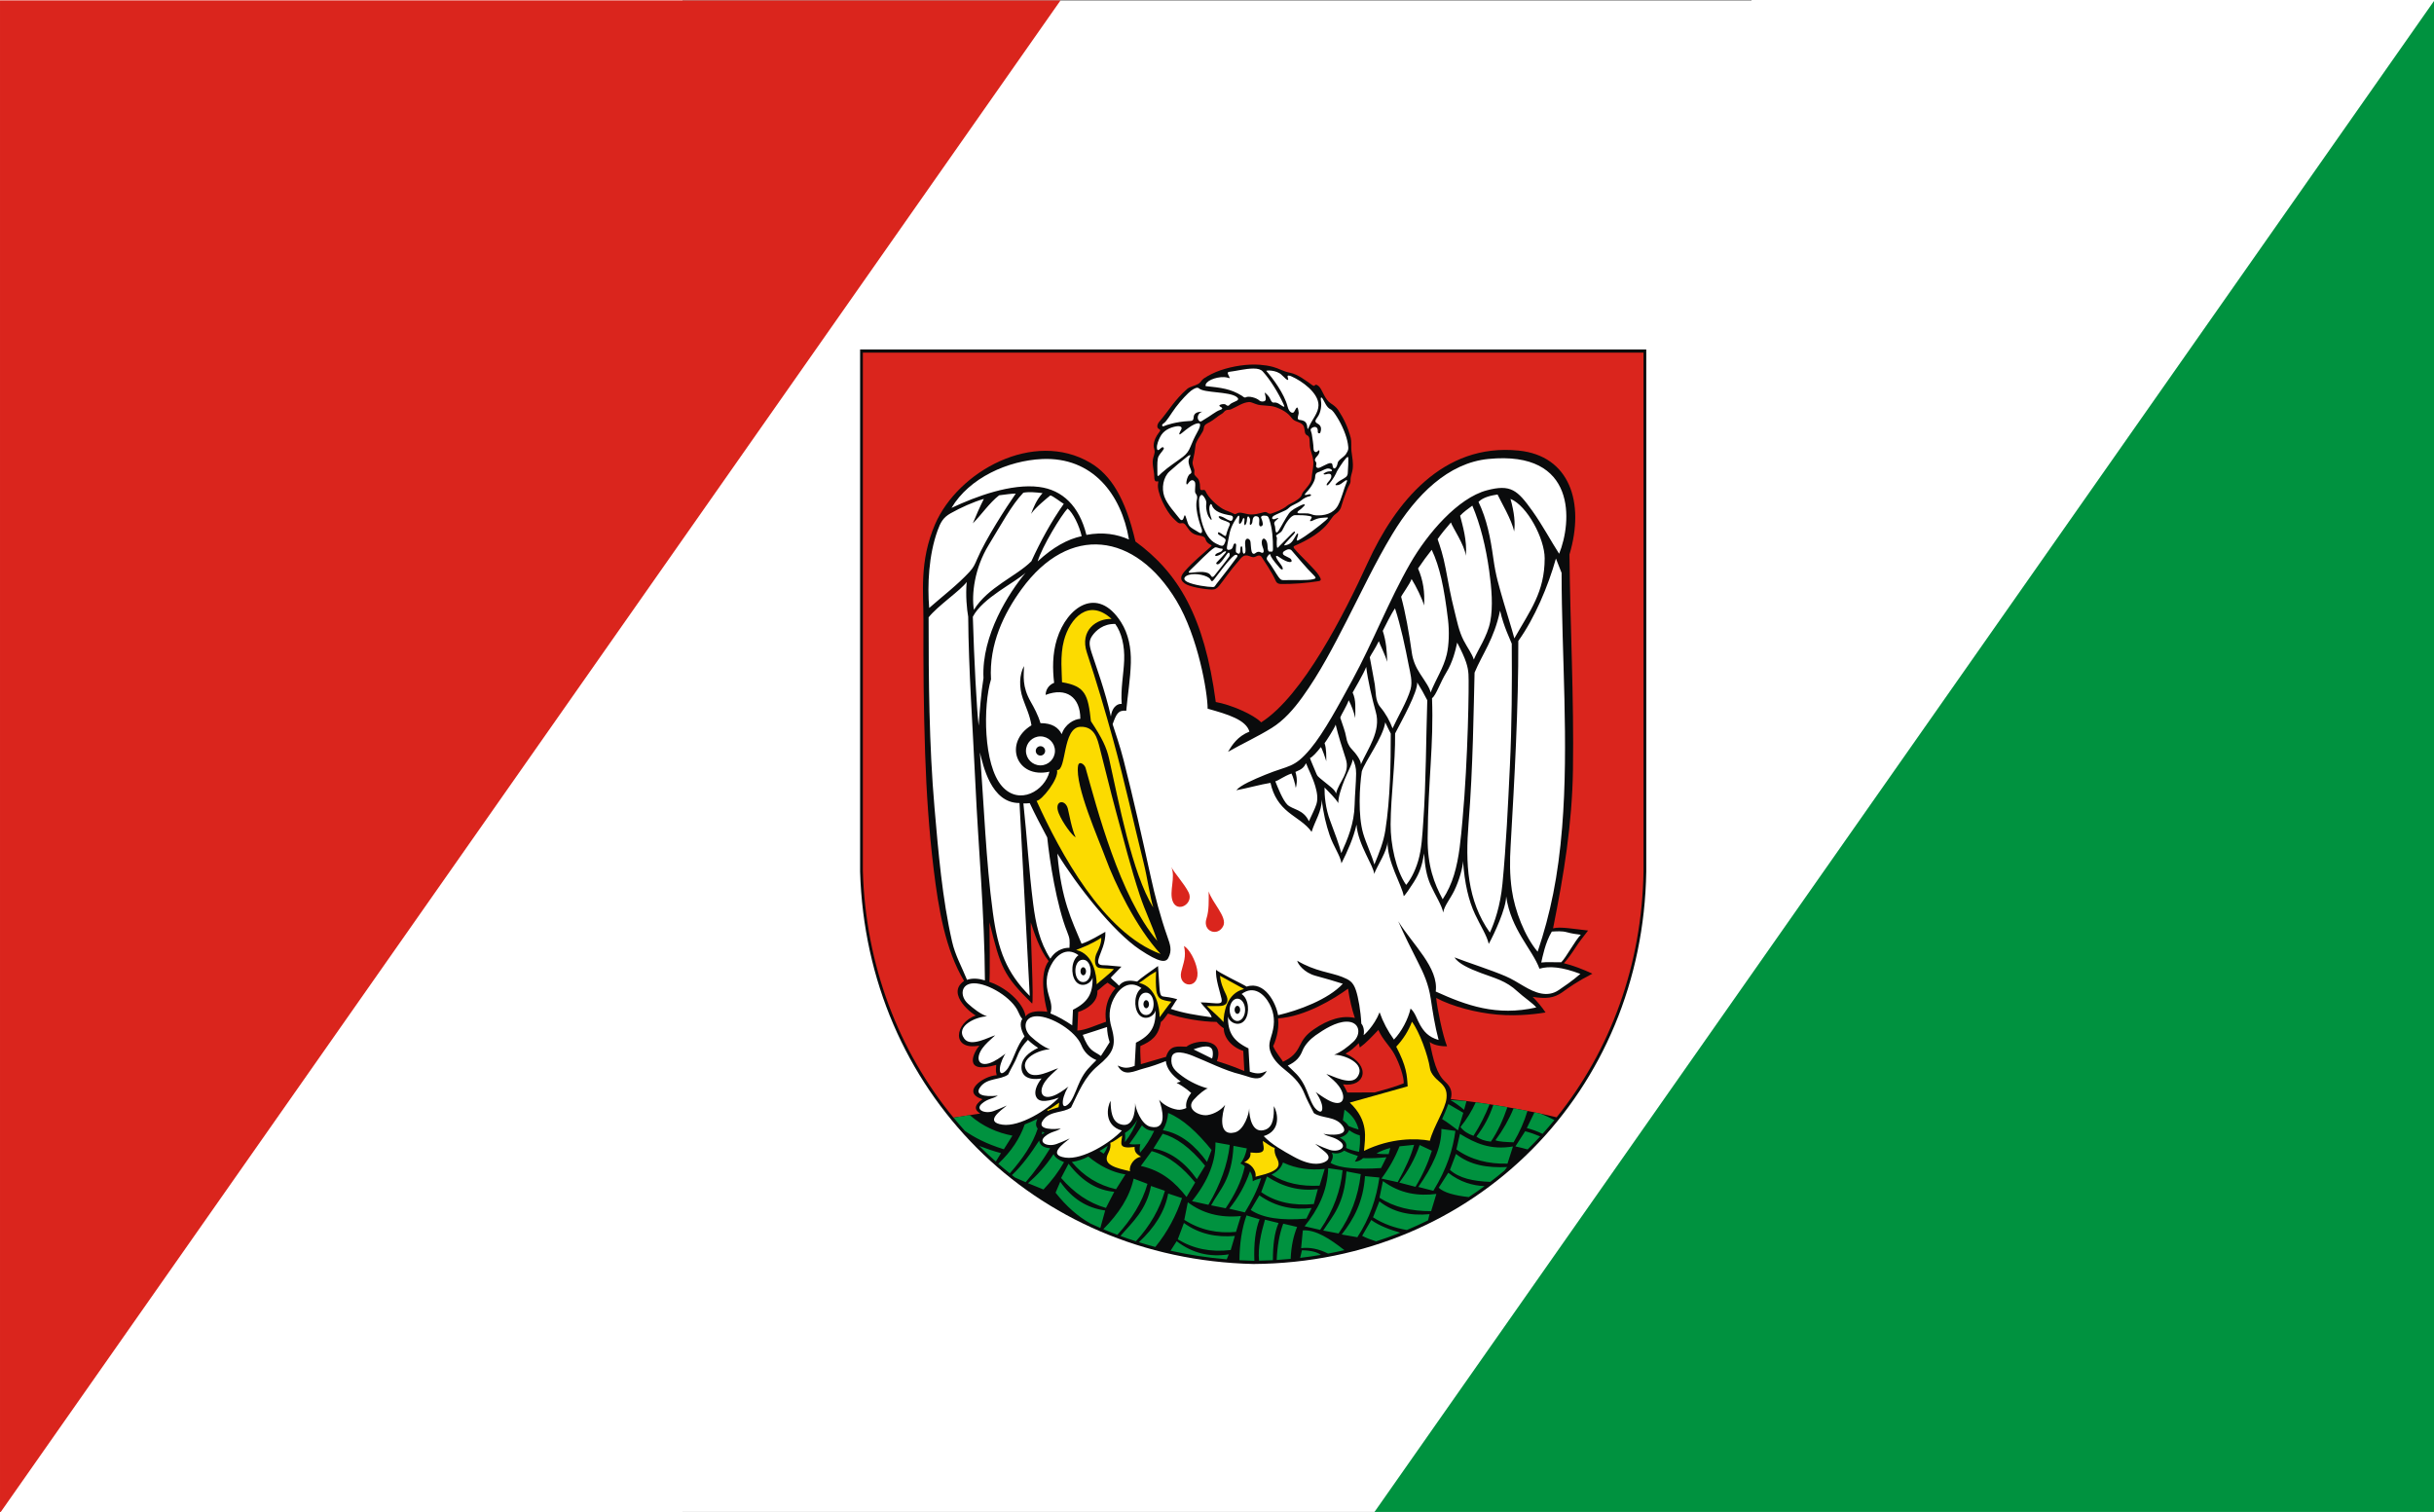 <?xml version="1.0" encoding="UTF-8" standalone="no"?>
<!-- Creator: CorelDRAW -->
<svg
   xmlns:dc="http://purl.org/dc/elements/1.1/"
   xmlns:cc="http://web.resource.org/cc/"
   xmlns:rdf="http://www.w3.org/1999/02/22-rdf-syntax-ns#"
   xmlns:svg="http://www.w3.org/2000/svg"
   xmlns="http://www.w3.org/2000/svg"
   xmlns:sodipodi="http://sodipodi.sourceforge.net/DTD/sodipodi-0.dtd"
   xmlns:inkscape="http://www.inkscape.org/namespaces/inkscape"
   xml:space="preserve"
   width="744.095"
   height="462.208"
   style="shape-rendering:geometricPrecision; text-rendering:geometricPrecision; image-rendering:optimizeQuality; fill-rule:evenodd; clip-rule:evenodd"
   viewBox="0 0 210 297"
   id="svg2"
   sodipodi:version="0.32"
   inkscape:version="0.45.1"
   sodipodi:docname="POL Szubin flag.svg"
   inkscape:output_extension="org.inkscape.output.svg.inkscape"
   sodipodi:docbase="C:\Users\Mistrz\Desktop"
   version="1.0"><rect x="0" y="0" width="210" height="297" fill="#333333" stroke="none"/><sodipodi:namedview
   inkscape:window-height="480"
   inkscape:window-width="640"
   inkscape:pageshadow="2"
   inkscape:pageopacity="0.0"
   guidetolerance="10.0"
   gridtolerance="10.0"
   objecttolerance="10.0"
   borderopacity="1.0"
   bordercolor="#666666"
   pagecolor="#ffffff"
   id="base" />
 <defs
   id="defs4">
  <style
   type="text/css"
   id="style6">
   
    .fil2 {fill:#00923F}
    .fil3 {fill:#0A0B0C}
    .fil1 {fill:#DA251D}
    .fil0 {fill:white}
    .fil4 {fill:#FCDB00}
   
  </style>
 </defs>
 <g
   id="Warstwa_x0020_1"
   transform="matrix(2.277,0,0,2.277,-134.065,-189.545)">
  <g
   id="_75024752">
   <rect
   id="_74964640"
   class="fil0"
   x="3.35615e-005"
   y="83.277"
   width="210"
   height="130.445"
   style="fill:#ffffff" />
   <polygon
   id="_74964568"
   class="fil1"
   points="0.036,213.723 91.492,83.278 0,83.278 0,213.723 0.036,213.723 "
   style="fill:#da251d" />
   <polygon
   id="_74964496"
   class="fil2"
   points="210,83.303 118.548,213.723 210,213.723 210,83.303 "
   style="fill:#00923f" />
   <g
   id="g14">
    <path
   id="_74964424"
   class="fil3"
   d="M 74.201,113.39 L 142.024,113.39 L 142.024,158.435 C 141.733,177.288 127.393,192.155 108.14,192.289 C 89.171,191.872 74.752,177.263 74.201,158.435 L 74.201,113.39 L 74.201,113.39 z "
   style="fill:#0a0b0c" />
    <path
   id="_74964352"
   class="fil1"
   d="M 74.439,113.667 L 141.787,113.667 L 141.787,158.397 C 141.662,166.509 138.917,173.878 134.291,179.635 C 131.639,178.989 128.574,178.457 125.157,178.064 C 125.327,177.439 125.141,176.985 124.69,176.579 C 123.943,175.907 123.659,174.742 123.34,173.135 C 123.757,173.476 124.559,173.521 124.837,173.507 C 124.45,172.533 123.993,170.258 123.9,169.339 C 125.305,170.079 127.338,170.609 129.157,170.773 C 131.14,170.951 132.909,170.658 133.336,170.591 C 133.012,170.111 132.641,169.662 132.223,169.245 C 133.366,169.415 134.051,169.37 134.795,168.834 C 135.364,168.424 136.056,167.922 137.377,167.243 C 136.543,166.857 135.72,166.539 134.918,166.341 C 135.258,165.968 135.622,165.456 135.963,164.928 C 136.291,164.419 136.642,164.005 137.004,163.52 C 135.75,163.383 134.598,163.168 133.984,163.332 C 134.925,158.631 135.626,154.373 135.7,149.646 C 135.794,143.52 135.459,137.204 135.399,131.076 C 136.744,126.575 135.408,122.562 131.016,122.115 C 124.463,121.447 120.361,126.616 117.992,131.793 C 115.957,136.241 112.403,143.258 108.804,145.562 C 108.152,144.891 106.21,144.04 104.886,143.805 C 103.898,136.39 101.646,132.663 97.955,129.959 C 97.085,126.208 95.831,124.212 94.053,123.163 C 89.17,120.281 82.645,123.905 80.673,128.465 C 79.286,131.673 79.677,134.473 79.666,136.671 C 79.647,140.584 79.683,144.437 79.812,148.275 C 79.922,151.558 80.137,154.848 80.545,158.208 C 80.969,161.705 81.56,165.175 83.171,167.872 C 81.511,169.024 84.083,170.882 84.199,170.848 C 82.367,171.446 82.017,173.918 84.489,173.448 C 84.04,173.964 82.958,175.971 85.942,175.113 C 85.95,175.424 85.853,175.507 85.985,176.004 C 84.86,176.046 82.848,177.47 84.756,178.076 C 83.968,178.626 84.09,179.028 84.571,179.308 C 83.804,179.421 83.033,179.54 82.259,179.664 C 77.541,173.923 74.677,166.559 74.439,158.397 L 74.439,113.667 L 74.439,113.667 z "
   style="fill:#da251d" />
    <path
   id="_74964280"
   class="fil3"
   d="M 104.401,130.221 C 104.18,130.105 104.068,129.965 104.018,129.813 C 103.972,129.672 103.935,129.557 103.689,129.496 C 103.196,129.375 102.854,129.406 102.433,128.745 C 102.166,128.327 102.076,128.357 101.84,128.391 C 101.652,128.419 101.466,128.195 101.187,127.924 C 100.614,127.369 99.753,125.68 99.911,124.929 C 99.959,124.702 99.92,124.781 99.766,124.78 C 99.662,124.779 99.577,124.685 99.577,124.366 C 99.577,123.815 99.34,123.244 99.501,122.705 C 99.544,122.559 99.599,122.404 99.613,122.259 C 99.633,122.058 99.523,121.885 99.527,121.696 C 99.535,121.276 99.736,120.865 99.995,120.541 C 100.199,120.286 100.036,120.314 99.926,120.215 C 99.765,120.071 99.87,119.792 99.986,119.656 C 100.895,118.594 101.303,117.775 102.415,116.799 C 102.639,116.603 103.069,116.537 103.375,116.363 C 103.584,116.244 103.667,116.015 103.858,115.89 C 104.285,115.609 104.777,115.364 105.288,115.189 C 106.343,114.829 107.618,114.625 108.721,114.715 C 109.077,114.744 109.439,114.793 109.821,114.895 C 110.35,115.035 110.673,115.28 111.287,115.398 C 111.986,115.533 112.679,116.102 113.181,116.448 C 113.273,116.511 113.376,116.58 113.43,116.492 C 113.502,116.373 113.692,116.455 113.845,116.642 C 114.09,116.94 114.314,117.732 114.809,118.043 C 115.014,118.172 115.291,118.379 115.442,118.609 C 115.959,119.396 116.301,120.14 116.529,121.026 C 116.606,121.326 116.553,121.827 116.589,122.147 C 116.653,122.717 116.761,123.121 116.697,123.705 C 116.672,123.927 116.554,124.249 116.523,124.472 C 116.492,124.695 116.55,124.821 116.441,125.011 C 116.228,125.383 116.074,125.855 115.906,126.319 C 115.679,126.948 115.761,127.191 115.217,127.589 C 115.065,127.7 114.907,127.896 114.798,128.063 C 114.092,129.152 112.838,129.827 111.689,130.331 C 111.557,130.389 111.571,130.459 111.684,130.599 C 112.138,131.157 113.404,132.299 113.768,132.86 C 114.005,133.224 114.001,133.343 113.747,133.383 C 112.709,133.548 111.548,133.639 110.498,133.625 C 110.299,133.622 110.141,133.543 110.074,133.391 C 109.695,132.529 109.102,131.725 108.879,131.35 C 108.755,131.14 108.614,131.107 108.299,131.27 C 108.162,131.341 108.042,131.324 107.781,131.217 C 107.254,131.001 107.059,131.418 106.794,131.711 C 106.183,132.387 105.536,133.347 105.181,133.775 C 104.994,134 104.834,134.113 104.542,134.104 C 103.908,134.087 102.632,133.88 102.214,133.585 C 101.678,133.208 101.928,132.836 102.25,132.475 C 102.996,131.637 103.736,131.064 104.433,130.426 C 104.578,130.293 104.55,130.299 104.401,130.221 L 104.401,130.221 z "
   style="fill:#0a0b0c" />
    <path
   id="_74964208"
   class="fil0"
   d="M 89.76,146.772 C 90.449,146.772 91.011,147.334 91.011,148.022 C 91.011,148.711 90.449,149.273 89.76,149.273 C 89.072,149.273 88.51,148.711 88.51,148.022 C 88.51,147.334 89.072,146.772 89.76,146.772 z M 106.75,169.396 C 107.117,169.396 107.416,169.83 107.416,170.362 C 107.416,170.893 107.117,171.327 106.75,171.327 C 106.383,171.327 106.084,170.893 106.084,170.362 C 106.084,169.83 106.383,169.396 106.75,169.396 z M 98.847,168.88 C 97.969,168.895 98.002,170.826 98.88,170.811 C 99.759,170.796 99.725,168.865 98.847,168.88 z M 93.415,166.038 C 92.537,166.054 92.571,167.984 93.449,167.969 C 94.327,167.954 94.293,166.023 93.415,166.038 z M 92.565,170.356 C 93.942,169.664 94.275,168.894 94.262,167.575 C 94.086,168.188 93.219,168.488 92.778,167.863 C 92.357,167.267 92.424,166.082 93.043,165.646 C 91.987,164.88 91.091,165.669 90.642,166.564 C 90.234,167.378 90.207,168.18 90.461,169.053 C 90.642,169.673 90.806,170.101 90.622,170.673 C 91.256,170.919 91.89,171.292 92.503,171.701 C 92.526,171.279 92.539,170.794 92.565,170.356 L 92.565,170.356 z M 89.563,173.646 C 89.252,173.449 88.954,173.227 88.68,172.954 C 88.309,173.337 87.987,173.765 87.759,174.37 C 87.583,174.839 87.287,175.301 86.971,175.949 C 86.281,176.431 85.2,176.214 84.592,176.991 C 83.835,177.961 85.728,177.821 86.086,177.756 C 85.675,178.049 85.233,178.002 84.716,178.446 C 84.09,178.983 84.967,179.368 85.712,179.097 C 86.447,178.829 86.804,178.623 86.855,178.622 C 86.336,179.048 84.889,180.038 86.478,180.269 C 87.976,180.487 90.389,178.968 91.35,177.936 C 90.033,178.403 89.538,178.254 89.369,177.817 C 89.226,177.446 89.375,176.899 89.855,176.284 C 88.567,176.492 88.042,175.961 88.132,175.148 C 88.195,174.582 88.682,174.052 89.563,173.646 L 89.563,173.646 z M 95.504,171.844 C 94.815,172.079 94.12,172.295 93.409,172.523 C 93.962,173.974 94.335,173.881 94.977,174.341 C 95.228,173.957 95.48,173.571 95.732,173.154 C 95.59,172.718 95.514,172.281 95.504,171.844 L 95.504,171.844 z M 88.193,171.149 C 88.045,170.963 87.938,170.764 87.854,170.559 C 87.356,169.349 85.274,168.065 84.02,168.074 C 82.869,168.083 82.793,169.183 83.5,169.825 C 83.985,170.266 84.582,170.724 85.152,170.928 C 84.322,170.924 82.35,171.73 83.194,172.857 C 83.761,173.615 85.345,172.691 85.858,172.559 C 85.418,172.953 85.001,173.327 84.752,173.677 C 84.064,174.641 84.477,175.441 85.727,174.812 C 86.234,174.557 86.65,174.19 86.76,174.14 C 86.645,174.22 86.298,174.938 86.261,175.386 C 86.195,176.185 86.754,175.723 86.975,175.364 C 87.52,174.48 87.694,173.477 88.388,172.658 C 88.053,172.041 87.952,171.523 88.193,171.149 L 88.193,171.149 z M 97.997,173.198 C 99.374,172.506 99.707,171.735 99.694,170.416 C 99.518,171.03 98.651,171.33 98.21,170.705 C 97.789,170.108 97.856,168.923 98.475,168.488 C 97.419,167.721 96.523,168.511 96.074,169.406 C 95.665,170.22 95.638,171.022 95.893,171.894 C 96.362,173.505 95.988,174.133 94.719,175.19 C 93.548,176.166 93.053,177.459 92.402,178.79 C 91.712,179.273 90.632,179.055 90.024,179.833 C 89.266,180.803 91.16,180.662 91.517,180.598 C 91.107,180.89 90.665,180.844 90.148,181.288 C 89.522,181.825 90.398,182.21 91.143,181.939 C 91.879,181.671 92.236,181.465 92.286,181.464 C 91.768,181.89 90.321,182.88 91.909,183.111 C 93.408,183.328 95.821,181.81 96.781,180.778 C 95.209,180.323 95.519,178.722 95.81,178.207 C 95.825,179.056 95.902,179.977 96.64,180.227 C 97.751,180.604 97.944,179.214 97.93,178.403 C 97.938,178.821 98.442,180.272 99.265,180.452 C 100.77,180.781 100.265,178.84 99.999,178.122 C 100.321,178.523 100.975,178.893 101.598,178.977 C 101.818,179.007 102.094,178.949 102.344,178.833 C 102.256,178.382 102.46,177.931 102.766,177.534 C 102.3,177.11 101.641,176.709 101.504,176.666 C 101.619,176.635 101.739,176.595 101.863,176.548 C 101.07,175.99 100.642,175.402 100.578,174.783 C 99.942,175.034 99.304,175.261 98.691,175.417 C 97.847,175.633 96.962,176.207 96.419,175.167 C 96.849,175.341 97.152,175.477 97.887,175.2 C 97.927,174.514 97.957,173.883 97.997,173.198 L 97.997,173.198 z M 104.566,174.565 C 104.629,174.39 104.652,174.19 104.62,173.952 C 104.533,173.313 103.701,173.498 102.968,173.775 C 103.449,174.021 103.993,174.289 104.566,174.565 z M 94.587,174.699 C 93.838,174.375 93.493,173.905 93.285,173.401 C 92.788,172.191 90.705,170.906 89.452,170.916 C 88.301,170.925 88.225,172.025 88.932,172.667 C 89.417,173.107 90.013,173.565 90.583,173.77 C 89.754,173.766 87.782,174.572 88.625,175.699 C 89.192,176.456 90.776,175.533 91.289,175.401 C 90.849,175.794 90.433,176.169 90.183,176.519 C 89.495,177.482 89.909,178.283 91.158,177.654 C 91.666,177.398 92.082,177.031 92.192,176.982 C 92.077,177.061 91.729,177.78 91.692,178.228 C 91.627,179.027 92.186,178.564 92.407,178.205 C 92.717,177.703 92.937,177.001 93.185,176.494 C 93.628,175.59 93.995,175.312 94.587,174.699 z M 107.707,173.687 C 106.319,173.019 105.94,172.266 105.93,170.947 C 106.117,171.558 106.989,171.843 107.419,171.21 C 107.829,170.606 107.741,169.422 107.115,168.998 C 108.157,168.213 109.067,168.986 109.532,169.873 C 109.954,170.68 109.995,171.482 109.756,172.359 C 109.575,173.025 109.352,173.431 109.66,174.134 C 109.944,174.779 110.426,175.193 110.954,175.618 C 111.76,176.265 112.232,176.824 112.55,177.628 C 112.734,178.094 113.024,178.632 113.352,179.274 C 114.05,179.745 115.137,179.529 115.764,180.291 C 116.605,181.311 114.595,181.173 114.17,181.052 C 114.586,181.337 115.108,181.298 115.633,181.732 C 116.268,182.258 115.432,182.69 114.682,182.432 C 113.942,182.177 113.516,181.93 113.466,181.93 C 113.739,182.147 114.056,182.4 114.313,182.618 C 114.978,183.182 114.418,183.527 113.856,183.619 C 113.085,183.745 112.245,183.384 111.596,183.027 C 110.71,182.54 109.663,181.951 109.023,181.256 C 110.587,180.774 110.201,179.179 109.9,178.669 C 109.9,179.518 109.888,180.44 109.155,180.703 C 108.051,181.099 107.767,179.681 107.767,178.87 C 107.767,179.288 107.337,180.748 106.517,180.942 C 105.018,181.297 105.439,179.283 105.693,178.56 C 105.377,178.967 104.796,179.347 104.174,179.443 C 103.471,179.55 102.258,178.935 102.982,178.117 C 103.4,177.645 104.028,177.146 104.212,177.146 C 103.512,176.971 102.65,176.572 101.997,176.088 C 101.373,175.624 100.975,175.285 101.066,174.52 C 101.162,173.707 102.392,174.128 102.874,174.319 C 104.175,174.835 105.677,175.612 107.02,175.93 C 107.528,176.05 108.164,176.387 108.677,176.235 C 108.909,176.166 109.199,175.817 109.287,175.64 C 108.86,175.821 108.559,175.963 107.82,175.699 C 107.768,175.014 107.759,174.372 107.707,173.687 L 107.707,173.687 z M 111.095,175.173 C 111.838,174.836 112.16,174.409 112.359,173.901 C 112.567,173.369 113.049,172.879 113.486,172.569 C 114.234,172.039 115.269,171.391 116.165,171.382 C 117.316,171.371 117.459,172.452 116.764,173.107 C 116.287,173.555 115.665,174.024 115.099,174.238 C 115.929,174.22 117.902,174.987 117.107,176.149 C 116.554,176.958 114.938,176.031 114.422,175.898 C 114.869,176.284 115.245,176.584 115.498,176.932 C 116.239,177.954 115.89,178.858 114.576,178.149 C 114.076,177.879 113.593,177.494 113.481,177.447 C 113.598,177.524 114.023,178.252 114.068,178.699 C 114.148,179.497 113.564,179.044 113.337,178.689 C 113.018,178.192 112.8,177.413 112.543,176.911 C 112.085,176.014 111.697,175.775 111.095,175.173 L 111.095,175.173 z M 90.614,165.95 C 89.687,164.522 89.348,162.92 89.129,161.194 C 88.764,158.32 88.599,155.437 88.289,152.555 C 88.471,152.56 88.654,152.557 88.836,152.531 C 89.299,153.518 89.816,154.505 90.345,155.492 C 90.543,157.439 91.144,161.343 92.074,163.657 C 92.306,164.235 92.294,164.364 92.263,165.014 C 92.013,164.995 91.165,165.059 90.614,165.95 z M 88.838,169.164 C 86.825,167.144 86.096,165.221 85.657,161.987 C 85.049,157.507 84.895,152.68 84.532,148.153 C 84.814,149.239 85.48,152.538 87.953,152.521 C 88.248,158.069 88.543,163.616 88.838,169.164 L 88.838,169.164 z M 88.481,132.652 C 87.54,133.526 84.78,134.809 83.927,136.449 C 84.033,140.092 84.265,144.505 84.429,145.841 C 84.519,144.607 84.644,142.97 84.846,141.737 C 84.663,138.049 87.066,134.343 88.481,132.652 L 88.481,132.652 z M 83.397,133.45 C 83.291,134.627 83.415,135.818 83.527,136.452 C 83.56,141.032 83.917,145.875 84.146,150.823 C 84.403,156.403 84.935,161.952 84.97,167.821 C 84.409,167.651 83.888,167.615 83.425,167.773 C 82.963,166.636 82.405,165.656 82.138,164.484 C 81.289,160.773 80.952,156.752 80.623,152.957 C 80.147,147.471 80.112,141.887 80.112,136.501 C 80.876,135.524 82.923,134.138 83.397,133.45 L 83.397,133.45 z M 92.105,127.118 C 91.576,127.641 89.885,130.427 89.518,131.677 C 90.845,130.449 92.108,129.753 93.318,129.498 C 93.106,128.579 92.565,127.475 92.105,127.118 L 92.105,127.118 z M 88.285,125.748 C 87.275,126.8 86.371,128.502 85.301,130.248 C 84.054,132.282 83.808,134.539 84.018,135.854 C 85.236,133.887 87.665,132.975 88.977,131.663 C 89.772,129.934 90.669,128.272 91.773,126.71 C 91.586,126.617 90.796,125.987 90.609,125.987 C 90.453,126.113 89.325,127.015 88.951,127.576 C 89.119,127.108 89.421,126.347 89.942,125.786 C 89.365,125.714 88.783,125.661 88.285,125.748 L 88.285,125.748 z M 80.881,129.024 C 80.12,131.13 79.996,133.713 80.161,135.693 C 81.326,134.67 82.607,133.696 83.646,132.571 C 83.998,132.19 84.105,131.924 84.296,131.477 C 85.033,129.756 86.79,127.032 87.632,125.823 C 87.197,125.834 86.798,125.897 86.194,125.974 C 85.351,126.63 84.676,127.644 83.927,128.394 C 84.209,127.707 84.511,127.011 84.879,126.281 C 83.941,126.555 82.865,127.044 82.009,127.527 C 81.364,127.891 81.141,128.304 80.881,129.024 L 80.881,129.024 z M 82.087,127.062 C 83.622,124.462 86.966,122.974 89.904,122.844 C 94.238,122.652 96.735,125.865 97.397,129.786 C 96.346,129.322 95.158,129.122 93.726,129.389 C 93.111,126.904 91.661,125.507 89.636,125.25 C 87.242,124.946 84.226,126.054 82.087,127.062 L 82.087,127.062 z M 95.837,145.056 C 95.355,142.877 94.529,140.644 94.18,139.572 C 93.944,138.845 93.936,138.518 94.221,138.1 C 94.527,137.652 95.184,137.036 96.215,137.074 C 96.757,137.819 97.034,138.958 96.983,140.218 C 96.936,141.4 96.673,142.667 96.77,143.977 C 96.562,143.93 95.965,144.073 95.837,145.056 z M 133.876,163.611 C 133.312,164.537 133.063,165.849 132.965,166.28 C 133.529,166.207 134.168,166.282 134.696,166.254 C 135.119,165.831 135.873,164.395 136.375,163.885 C 135.968,163.837 135.573,163.778 135.191,163.671 C 134.745,163.546 134.291,163.59 133.876,163.611 L 133.876,163.611 z M 90.203,143.193 C 91.982,142.514 93.2,143.377 93.2,145.254 C 92.669,145.286 91.876,145.71 91.594,146.579 C 91.308,146.017 90.793,145.629 89.761,145.629 C 89.559,144.931 89.188,144.252 88.933,143.808 C 88.153,142.45 88.326,141.544 88.343,140.704 C 87.933,141.446 87.901,142.515 88.239,143.501 C 88.484,144.219 88.841,144.92 88.985,145.816 C 86.543,147.298 87.661,150.465 90.537,149.817 C 90.13,151.464 87.941,152.765 86.444,151.074 C 84.824,149.244 84.806,144.106 85.495,141.85 C 85.313,138.81 86.613,136.162 88.12,134.086 C 92.243,128.406 97.94,129.172 101.488,135.06 C 103.364,138.172 104.183,142.988 104.183,144.382 C 105.932,144.869 107.492,145.34 107.789,146.36 C 106.758,146.777 106.313,147.487 105.939,148.105 C 107.195,147.391 108.51,146.79 109.712,146.044 C 110.755,145.397 111.597,144.437 112.363,143.374 C 113.862,141.296 115.03,139.03 116.196,136.759 C 117.383,134.445 118.646,131.757 120.12,129.32 C 122.172,125.927 124.938,123.18 128.402,122.838 C 136.105,122.076 135.603,128.329 134.508,131.016 C 133.841,129.988 133.059,128.526 132.195,127.318 C 130.909,125.52 130.334,124.995 128.267,125.545 C 125.771,126.21 123.146,129.268 121.662,131.85 C 119.814,135.064 118.456,138.63 116.663,141.92 C 115.502,144.049 114.224,146.444 113.05,147.846 C 111.624,149.547 111.21,149.236 109.154,150.082 C 108.158,150.491 107.015,150.978 106.659,151.418 C 107.646,151.234 108.768,150.913 109.607,150.782 C 109.86,151.951 110.414,152.703 111.132,153.291 C 111.811,153.847 112.653,154.287 113.153,155.01 C 113.434,154.074 114.031,153.252 114.031,152.222 C 114.158,153.412 114.409,154.41 114.704,155.282 C 115.042,156.277 115.633,157.056 115.728,157.722 C 116.253,156.679 116.767,155.54 117.026,154.385 C 117.154,156.129 118.557,158.005 118.547,158.642 C 118.828,157.893 119.708,156.643 119.708,155.8 C 119.631,157.529 120.976,159.665 121.1,160.547 C 121.19,160.531 121.615,159.896 121.954,159.367 C 122.501,158.514 122.682,157.886 122.862,156.871 C 122.912,157.847 123.052,158.775 123.417,159.585 C 123.813,160.464 124.404,161.369 124.504,161.965 C 124.606,161.371 125.105,160.81 125.457,160.088 C 125.888,159.207 126.213,158.031 126.213,157.519 C 126.363,159.503 126.695,160.919 127.251,162.112 C 127.718,163.113 128.276,163.951 128.435,164.675 C 128.904,163.832 129.937,161.604 129.937,160.574 C 130.358,163.465 132.177,165.108 132.812,166.814 C 133.642,166.564 134.76,166.659 136.339,167.263 C 135.611,167.891 134.978,168.313 134.474,168.657 C 133.484,169.331 132.415,168.878 131.491,168.34 C 130.945,168.022 130.447,167.7 129.868,167.454 C 128.588,166.907 126.712,166.315 125.474,165.835 C 125.823,166.377 126.725,166.797 127.755,167.183 C 128.98,167.643 129.916,167.841 130.929,168.789 C 131.398,169.228 132.271,169.817 132.537,170.156 C 129.112,170.936 126.498,169.98 123.862,168.784 C 124.124,166.731 121.89,164.751 120.624,162.717 C 121.153,163.92 121.725,165.067 122.321,166.236 C 122.813,167.202 123.241,168.123 123.433,169.407 C 123.602,170.541 123.783,171.73 124.11,172.962 C 123.221,172.715 122.827,172.207 122.517,171.671 C 122.225,171.166 122.098,170.607 121.69,170.25 C 121.483,171.174 120.908,172.254 120.257,172.929 C 119.726,172.195 119.313,171.41 119.018,170.574 C 118.537,171.791 117.642,172.573 117.639,172.541 C 117.724,172.148 117.616,171.734 117.442,171.552 C 117.391,170.46 117.182,169.284 116.972,168.663 C 116.73,167.943 116.401,167.771 115.808,167.531 C 114.826,167.134 113.443,167.049 111.912,166.125 C 111.955,166.396 112.489,167.151 113.487,167.423 C 114.199,167.616 115.239,167.91 115.847,168.113 C 114.574,169.476 112.036,170.41 110.26,170.825 C 110.091,169.804 109.117,167.833 107.549,168.36 C 107.284,168.177 104.979,167.078 104.917,166.9 C 104.818,167.596 105.294,168.954 105.38,169.399 C 105.427,169.641 105.395,169.751 105.207,169.787 C 104.895,169.849 104.228,169.718 103.585,169.718 C 103.783,170.054 104.446,170.599 104.534,171.008 C 103.1,170.804 102.096,170.65 101,170.28 C 101.25,169.953 101.308,169.774 101.558,169.446 C 101.441,169.416 101.123,169.3 100.379,169.216 C 100.209,169.197 100.085,169.152 100.036,168.534 C 99.985,167.896 99.953,167.221 99.903,166.583 C 99.339,166.985 98.378,167.653 98.101,167.922 C 97.895,167.905 97.032,167.633 96.538,168.28 C 96.262,167.976 95.924,167.749 95.826,167.584 C 96.134,167.268 96.441,166.953 96.749,166.637 C 96.131,166.596 95.574,166.511 95.269,166.515 C 94.681,166.523 94.684,166.287 94.799,165.89 C 94.952,165.366 95.399,164.593 95.36,163.633 C 94.874,163.891 94.046,164.429 93.307,164.663 C 92.458,162.6 91.562,160.91 91.219,156.882 C 92.898,159.633 96.045,163.64 98.338,165.169 C 100.03,166.298 100.57,166.303 100.791,165.885 C 101.135,165.235 100.948,164.726 100.722,164.083 C 100.106,162.33 99.65,160.601 99.263,158.833 C 98.528,155.48 97.78,152.147 96.933,148.82 C 96.615,147.571 96.217,146.455 95.987,145.722 C 96.302,144.85 96.463,144.488 97.161,144.559 C 97.288,143.185 97.52,141.811 97.558,140.423 C 97.592,139.15 97.354,137.923 96.71,136.913 C 94.697,133.755 92.055,135.572 91.183,138.38 C 90.782,139.669 90.805,140.994 90.939,142.151 C 90.89,142.18 90.247,142.381 90.203,143.193 L 90.203,143.193 z M 110.021,150.648 C 110.243,151.195 110.653,152.247 111.05,152.653 C 111.485,153.096 112.452,153.051 112.92,154.094 C 113.196,153.485 113.43,153.045 113.564,152.632 C 113.73,152.119 113.611,151.554 113.467,151.059 C 113.232,150.254 112.834,149.541 112.676,149.087 C 112.481,149.446 112.344,149.597 111.758,149.838 C 111.968,150.537 111.848,150.994 111.788,151.219 C 111.735,150.846 111.547,150.226 111.417,149.975 C 110.74,150.216 110.266,150.601 110.021,150.648 L 110.021,150.648 z M 113.013,148.642 C 113.084,148.871 113.28,149.294 113.434,149.678 C 113.681,150.292 113.628,150.165 114.142,150.597 C 114.713,151.076 115.175,151.356 115.258,151.702 C 115.535,150.609 116.502,149.925 116.098,148.697 C 115.79,147.765 115.453,146.697 115.229,145.758 C 115.143,146.051 114.358,147.261 114.272,147.358 C 114.439,147.843 114.415,148.47 114.418,148.915 C 114.374,148.742 114.028,147.718 113.945,147.701 C 113.621,148.13 113.217,148.564 113.013,148.642 L 113.013,148.642 z M 115.625,145.156 C 115.796,145.708 116.056,146.329 116.141,146.863 C 116.201,147.232 116.344,147.589 116.6,147.853 C 117.005,148.27 117.434,148.884 117.404,149.186 C 117.989,147.858 119.162,146.329 118.692,144.666 C 118.399,143.626 117.995,141.905 117.864,140.779 C 117.638,141.373 116.843,142.713 116.692,142.991 C 117.004,143.655 116.918,144.37 116.918,145.19 C 116.801,144.647 116.571,144.068 116.353,143.655 C 116.167,144.198 115.738,144.824 115.625,145.156 z M 118.172,139.945 C 118.285,140.603 118.476,141.511 118.603,142.292 C 118.708,142.94 118.632,143.705 119.068,144.227 C 119.556,144.812 119.9,145.446 120.136,146.08 C 120.567,145.132 121.398,143.742 121.689,142.71 C 121.879,142.034 121.659,141.286 121.538,140.666 C 121.232,139.089 120.852,137.262 120.349,135.725 C 119.985,136.245 119.534,137.204 119.291,137.668 C 119.583,138.56 119.658,139.452 119.672,140.344 C 119.49,139.694 119.035,138.835 118.952,138.557 C 118.596,139.279 118.322,139.638 118.172,139.945 L 118.172,139.945 z M 120.879,134.736 C 121.251,136.106 121.555,137.807 121.8,139.564 C 121.888,140.191 122.127,140.777 122.506,141.357 C 123.007,142.124 123.35,142.594 123.417,142.986 C 123.907,141.768 124.531,140.885 124.811,139.706 C 125.004,138.894 125.042,137.703 124.922,136.709 C 124.581,133.891 124.21,132.143 123.516,130.675 C 123.123,131.165 122.729,131.703 122.336,132.288 C 122.78,133.303 122.935,134.37 122.852,135.48 C 122.744,134.99 122.123,133.73 121.777,133.196 C 121.66,133.586 120.84,134.697 120.879,134.736 L 120.879,134.736 z M 124.024,129.759 C 124.228,130.338 124.51,131.185 124.715,132.28 C 124.944,133.506 125.156,134.681 125.465,135.899 C 125.685,136.768 125.853,137.687 126.267,138.49 C 126.588,139.113 126.995,139.643 127.147,140.145 C 127.487,139.317 128.32,138.134 128.563,136.881 C 128.819,135.556 128.683,133.99 128.475,132.492 C 128.187,130.417 127.715,128.499 127.019,126.865 C 126.644,127.147 126.245,127.421 125.965,127.734 C 126.172,128.56 126.582,129.873 126.461,131.192 C 126.347,130.249 125.299,128.725 125.173,128.315 C 124.756,128.796 124.351,129.278 124.024,129.759 L 124.024,129.759 z M 127.55,126.54 C 128.273,128.056 128.576,129.595 128.831,131.417 C 129.044,132.934 129.278,133.668 129.745,135.283 C 130.003,136.173 130.416,137.454 130.644,138.317 C 132.01,135.896 133.26,134.335 133.26,131.407 C 133.26,129.716 131.757,126.872 130.312,126.282 C 130.643,127.468 130.733,128.391 130.623,129.095 C 130.447,128.126 129.425,126.422 129.193,125.902 C 128.643,125.993 127.976,126.122 127.55,126.54 L 127.55,126.54 z M 122.263,142.115 C 122.565,142.591 122.853,143.109 123.132,143.655 C 123.021,147.06 123.03,150.734 122.783,154.178 C 122.705,155.262 122.656,156.447 122.353,157.49 C 122.06,158.501 121.615,159.235 121.309,159.584 C 120.424,158.326 119.957,156.058 119.969,154.368 C 119.987,151.817 120.385,149.156 120.357,146.517 C 120.956,145.367 122.311,142.936 122.263,142.115 L 122.263,142.115 z M 116.708,148.75 C 116.885,149.114 116.997,149.454 116.993,149.97 C 116.988,150.782 116.881,151.841 116.865,152.659 C 116.833,154.299 116.261,155.63 115.714,156.845 C 115.543,156.161 115.147,155.083 114.746,154.027 C 114.352,152.994 114.257,151.874 114.268,151.179 C 114.64,151.572 115.203,152.096 115.453,152.528 C 115.455,151.964 115.721,151.198 116.001,150.493 C 116.261,149.837 116.613,149.265 116.708,148.75 z M 119.506,145.559 C 119.325,146.861 117.759,148.914 117.481,149.8 C 117.294,151.083 117.139,153.555 117.603,155.152 C 117.832,155.941 118.349,157.042 118.568,157.821 C 118.988,156.8 119.359,155.882 119.516,154.865 C 119.944,152.1 119.982,149.081 119.982,146.529 C 119.82,146.21 119.659,145.897 119.506,145.559 L 119.506,145.559 z M 123.542,143.484 C 123.905,143.2 124.243,142.126 124.774,141.262 C 125.32,140.374 125.563,139.371 125.712,138.682 C 126.503,140.19 126.641,140.774 126.687,141.415 C 126.742,142.184 126.653,148.718 126.169,153.995 C 126.026,155.557 125.899,157.221 125.438,158.725 C 125.209,159.471 124.897,160.164 124.462,160.824 C 123.736,159.481 123.142,157.953 123.164,155.546 C 123.211,150.42 123.694,147.55 123.542,143.484 L 123.542,143.484 z M 130.985,138.538 C 131.001,144.289 130.663,150.288 130.32,156.259 C 130.25,157.475 130.233,158.676 130.428,160.03 C 130.681,161.795 131.536,164.033 132.653,165.347 C 133.766,162.051 134.424,158.819 134.766,154.625 C 135.356,147.368 134.72,139.649 134.72,132.667 C 134.557,132.295 134.393,131.8 134.231,131.427 C 133.563,133.812 132.384,136.593 130.985,138.538 L 130.985,138.538 z M 127.212,141.272 C 127.881,139.657 128.897,138.388 129.412,135.92 C 129.733,137.34 130.306,138.451 130.42,138.774 C 130.449,142.273 130.427,145.809 130.259,149.34 C 130.097,152.718 129.941,156.139 129.617,159.501 C 129.436,161.382 128.936,162.834 128.532,163.698 C 126.569,160.923 126.416,157.713 126.694,154.266 C 127.082,149.471 127.135,144.179 127.212,141.272 L 127.212,141.272 z "
   style="fill:#ffffff" />
    <path
   id="_74964136"
   class="fil4"
   d="M 99.492,161.529 C 99.209,160.603 98.981,158.961 98.666,157.694 C 97.795,154.192 97.001,150.586 96.048,147.126 C 95.345,144.577 94.595,142.035 93.769,139.553 C 93.12,137.606 94.63,136.585 95.896,136.64 C 93.925,134.821 92.302,136.566 91.788,138.492 C 91.432,139.824 91.616,141.36 91.622,142.101 C 93.642,142.436 93.871,143.188 94.114,145.463 C 95.083,146.931 95.458,147.699 95.686,148.714 C 96.489,152.286 97.654,158.59 99.492,161.529 L 99.492,161.529 z M 91.38,178.371 C 91.365,178.512 91.34,178.644 91.323,178.763 C 91.005,178.865 90.688,178.943 90.37,179.089 C 90.367,179.055 90.362,179.022 90.356,178.99 C 90.687,178.897 91.08,178.546 91.38,178.371 L 91.38,178.371 z M 96.812,181.212 C 96.736,181.908 96.439,182.379 97.885,182.192 C 97.853,182.589 98.022,182.798 98.442,183.039 C 97.921,183.084 97.371,183.736 97.486,184.287 C 96.882,184.14 96.337,184.035 95.913,183.797 C 95.426,183.524 95.36,183.205 95.634,182.682 C 95.777,182.41 95.838,182.088 95.787,181.832 C 96.118,181.738 96.511,181.388 96.812,181.212 L 96.812,181.212 z M 108.935,181.673 C 109.022,182.367 109.328,182.833 107.879,182.671 C 107.917,183.067 107.752,183.279 107.336,183.528 C 107.858,183.564 108.419,184.206 108.314,184.758 C 108.916,184.601 109.459,184.487 109.878,184.242 C 110.36,183.96 110.421,183.639 110.137,183.122 C 109.99,182.852 109.924,182.532 109.969,182.275 C 109.637,182.187 109.238,181.843 108.935,181.673 L 108.935,181.673 z M 95.007,164.146 C 95.026,164.591 94.808,165.088 94.613,165.469 C 94.448,165.791 94.34,166.523 94.742,166.716 C 94.92,166.801 95.664,166.791 96.095,166.846 C 95.833,167.181 94.746,168.007 94.614,168.159 C 94.595,167.424 94.377,165.541 92.838,165.197 C 93.326,165.005 94.189,164.689 95.007,164.146 L 95.007,164.146 z M 99.737,167.054 C 99.698,167.697 99.709,168.26 99.76,168.723 C 99.789,168.988 99.921,169.319 100.174,169.44 C 100.352,169.526 100.628,169.599 101.059,169.655 C 100.766,169.989 100.163,170.849 100.045,171 C 100.026,170.266 99.808,168.383 98.269,168.039 C 98.758,167.749 98.918,167.517 99.737,167.054 z M 105.249,167.426 C 105.306,168.05 105.553,168.601 105.766,169.037 C 106.002,169.521 105.929,169.975 105.335,170.025 C 105.063,170.048 104.668,170.028 104.112,170.036 C 104.43,170.325 105.443,171.253 105.555,171.42 C 105.561,170.685 105.791,168.937 107.324,168.566 C 106.83,168.285 106.076,167.874 105.249,167.426 L 105.249,167.426 z M 120.453,173.541 C 121.343,175.243 121.387,176.001 121.439,176.964 L 116.445,178.365 C 118.109,179.945 117.763,181.408 117.672,182.53 C 120.009,181.387 122.208,181.438 123.355,181.655 C 123.666,180.441 124.698,178.929 124.791,177.991 C 124.859,177.315 124.649,176.964 124.168,176.552 C 123.832,176.265 123.427,175.86 123.362,175.408 C 123.202,174.297 122.443,172.221 121.811,171.39 C 121.497,172.199 121.044,172.917 120.453,173.541 L 120.453,173.541 z M 99.838,164.417 C 99.371,162.983 98.807,161.913 98.333,160.479 C 97.558,158.133 96.936,155.671 96.284,153.279 C 95.788,151.457 95.343,149.574 94.873,147.766 C 94.681,147.031 94.456,145.903 93.21,145.944 C 91.641,145.996 92.028,149.764 91.19,149.677 C 91.383,150.413 89.855,152.329 89.426,152.329 C 91.472,156.84 95.182,163.722 100.127,165.543 C 98.015,163.286 96.127,159.322 95.39,157.3 C 94.794,155.662 92.731,151.056 93.004,149.318 C 93.079,148.838 93.563,149.179 93.652,149.49 C 94.623,152.918 96.588,160.579 99.838,164.417 L 99.838,164.417 z "
   style="fill:#fcdb00" />
    <path
   id="_74964064"
   class="fil1"
   d="M 101.052,158.041 C 101.435,158.959 100.85,160.13 101.164,160.982 C 101.561,162.058 103.017,161.2 102.544,160.235 C 102.188,159.508 101.263,158.494 101.052,158.041 L 101.052,158.041 z M 104.275,160.146 C 104.275,160.941 104.315,161.769 104.081,162.498 C 103.727,163.602 105.067,164.087 105.534,163.121 C 105.898,162.367 104.561,161.104 104.275,160.146 z M 102.144,164.85 C 102.361,165.816 102.09,166.303 101.906,167.075 C 101.57,168.481 103.627,168.68 103.27,166.853 C 103.115,166.06 102.616,165.137 102.144,164.85 z "
   style="fill:#da251d" />
    <path
   id="_74963992"
   class="fil3"
   d="M 89.76,147.617 C 89.984,147.617 90.165,147.799 90.165,148.022 C 90.165,148.245 89.984,148.427 89.76,148.427 C 89.537,148.427 89.355,148.245 89.355,148.022 C 89.355,147.799 89.537,147.617 89.76,147.617 z M 92.802,155.481 C 92.507,155.355 91.666,154.219 91.342,153.417 C 90.884,152.284 91.898,152.145 92.121,152.999 C 92.225,153.399 92.465,154.819 92.802,155.481 L 92.802,155.481 z M 93.447,166.688 C 93.315,166.69 93.21,166.848 93.213,167.04 C 93.217,167.231 93.327,167.385 93.459,167.383 C 93.591,167.381 93.696,167.223 93.693,167.031 C 93.69,166.84 93.579,166.686 93.447,166.688 z M 98.879,169.53 C 98.747,169.532 98.642,169.69 98.645,169.881 C 98.648,170.073 98.759,170.227 98.891,170.225 C 99.023,170.222 99.128,170.064 99.125,169.873 C 99.121,169.682 99.011,169.527 98.879,169.53 z M 106.75,170.014 C 106.882,170.014 106.99,170.17 106.99,170.362 C 106.99,170.553 106.882,170.709 106.75,170.709 C 106.618,170.709 106.51,170.553 106.51,170.362 C 106.51,170.17 106.618,170.014 106.75,170.014 z "
   style="fill:#0a0b0c" />
    <path
   id="_75024992"
   class="fil1"
   d="M 118.914,172.094 C 118.308,172.727 117.873,173.202 117.312,173.614 L 117.22,173.238 C 116.835,173.623 116.516,173.919 116.076,174.139 C 118.368,175.173 117.759,177.077 115.864,176.789 C 116.005,177.025 116.129,177.261 116.235,177.497 C 117.037,177.498 117.788,177.486 118.59,177.488 C 119.444,177.246 120.316,177.023 121.096,176.707 C 121.151,176.226 120.734,174.99 120.3,174.198 C 119.892,173.454 119.286,172.958 118.914,172.094 L 118.914,172.094 z M 110.26,171.103 C 110.386,172.145 109.992,173.197 109.833,173.49 C 110.046,174.037 110.58,174.616 110.68,174.843 C 111.458,174.49 111.828,174.071 112.102,173.51 C 112.418,172.862 112.697,172.494 113.347,172.044 C 114.59,171.18 115.83,170.811 116.885,171.064 C 116.63,170.31 116.43,169.472 116.297,168.535 C 115.097,169.408 112.61,170.941 110.26,171.103 L 110.26,171.103 z M 100.759,170.685 C 101.914,171.097 103.718,171.403 104.956,171.403 C 105.121,171.596 105.385,171.844 105.577,171.954 C 105.565,172.685 106.167,173.546 107.259,173.908 L 107.349,175.641 C 106.743,175.4 106.18,175.149 104.983,174.786 C 105.703,172.771 103.183,172.869 102.353,173.545 C 101.627,173.536 100.922,173.348 100.597,174.417 L 98.421,175.052 C 98.414,174.811 98.348,174.003 98.38,173.487 C 99.318,173.074 99.936,172.652 100.146,171.414 C 100.346,171.285 100.554,170.948 100.759,170.685 L 100.759,170.685 z M 95.546,168.019 C 95.239,168.209 94.979,168.493 94.672,168.718 C 94.737,169.696 93.76,170.318 93.017,170.549 L 92.942,172.151 C 93.65,172.123 94.543,171.686 95.42,171.387 C 95.144,169.422 96.312,168.47 96.23,168.493 C 96.029,168.335 95.747,168.177 95.546,168.019 L 95.546,168.019 z M 85.361,162.807 C 85.361,163.083 85.434,167.945 85.34,167.945 C 87.15,168.574 88.374,170.023 88.474,170.935 C 88.826,170.433 89.704,170.445 90.351,170.532 C 90.059,169.441 89.666,167.198 90.468,166.158 C 89.717,165.232 89.211,163.701 88.926,162.819 C 88.873,163.265 89.21,169.875 89.037,169.817 C 86.554,167.359 86.341,166.768 85.361,162.807 z "
   style="fill:#da251d" />
    <path
   id="_75024920"
   class="fil0"
   d="M 105.85,130.43 C 105.879,130.194 105.956,129.898 105.987,129.706 C 106.111,128.937 106.273,128.508 106.766,127.808 C 106.844,127.698 106.932,127.692 106.919,127.874 C 106.912,127.988 106.893,128.111 106.886,128.213 C 106.862,128.544 107.007,128.441 107.099,128.302 C 107.171,128.193 107.189,128.078 107.212,128.027 C 107.282,127.867 107.375,127.944 107.364,128.085 C 107.356,128.189 107.343,128.322 107.343,128.357 C 107.343,128.802 107.575,128.383 107.577,128.067 C 107.577,127.929 107.656,127.594 107.819,127.961 C 107.874,128.086 107.834,128.26 107.821,128.392 C 107.797,128.652 108.035,128.487 108.048,128.232 C 108.065,127.909 108.192,127.757 108.368,127.775 C 108.696,127.808 108.645,128.076 108.626,128.401 C 108.609,128.697 108.806,128.723 108.928,128.542 C 108.988,128.454 108.873,128.085 108.818,127.966 C 108.785,127.896 108.767,127.82 108.871,127.758 C 108.971,127.701 109.194,127.734 109.236,127.742 C 109.309,127.756 109.404,127.746 109.505,128.054 C 109.774,128.871 109.82,129.733 109.82,130.581 C 109.82,130.943 109.661,130.811 109.595,130.827 C 109.409,130.874 109.361,130.704 109.352,130.347 C 109.346,130.128 109.285,129.943 109.218,129.845 C 108.981,129.497 108.697,129.866 108.945,130.48 C 109.085,130.824 109.031,131.048 108.732,130.882 C 108.613,130.815 108.45,130.84 108.325,130.95 C 108.188,131.071 108.036,131.053 107.974,130.795 C 107.922,130.583 107.918,130.321 107.884,130.013 C 107.849,129.698 107.509,129.589 107.436,129.906 C 107.374,130.177 107.47,130.512 107.451,130.787 C 107.432,131.051 107.187,131.183 107.187,130.61 C 107.187,130.268 107.002,130.327 107.01,130.588 C 107.02,130.938 106.916,131.119 106.734,130.953 C 106.663,130.888 106.616,130.976 106.616,130.677 C 106.616,130.489 106.647,130.36 106.644,130.275 C 106.635,130.071 106.475,130.099 106.421,130.238 C 106.364,130.386 106.344,130.6 106.135,130.659 C 105.89,130.728 105.825,130.638 105.85,130.43 L 105.85,130.43 z M 104.402,133.202 C 104.211,132.902 103.165,132.64 102.533,132.845 C 102.181,132.96 101.98,133.229 102.438,133.453 C 102.989,133.721 104.179,133.887 104.641,133.887 C 104.811,133.887 104.803,133.799 104.95,133.613 C 105.482,132.942 106.418,131.731 106.715,131.31 C 106.85,131.118 106.626,131.055 106.488,131.155 C 106.003,131.507 105.152,132.709 104.719,133.255 C 104.541,133.479 104.509,133.371 104.402,133.202 z M 106.049,131.252 C 105.649,131.818 105.308,132.211 104.76,132.912 C 104.644,133.061 104.537,133.041 104.479,132.928 C 104.243,132.468 103.438,132.578 102.76,132.651 C 102.496,132.68 102.487,132.606 102.704,132.405 C 103.33,131.826 104.301,130.77 104.788,130.485 C 104.932,130.4 105.125,130.566 105.344,130.566 C 105.536,130.566 105.505,130.665 105.4,130.786 C 105.314,130.886 105.021,130.937 104.918,131.025 C 104.747,131.173 104.824,131.309 105.226,131.108 C 105.38,131.031 105.497,130.889 105.581,130.847 C 105.797,130.741 105.807,130.831 105.727,130.934 C 105.6,131.097 105.239,131.485 104.96,131.765 C 104.853,131.872 105.012,132.015 105.201,131.858 C 105.4,131.693 105.672,131.303 105.858,131.037 C 106.084,130.714 106.126,131.141 106.049,131.252 L 106.049,131.252 z M 109.642,131.244 C 109.785,131.524 110.181,131.981 110.39,132.227 C 110.557,132.424 110.757,132.447 110.623,132.153 C 110.539,131.968 110.319,131.727 110.193,131.515 C 110.04,131.259 110.012,131.064 110.37,131.315 C 111.183,131.886 111.586,131.802 111.376,131.485 C 111.291,131.357 110.76,131.198 110.695,131.057 C 110.597,130.845 110.843,130.755 111.019,130.669 C 111.127,130.617 111.314,130.597 111.43,130.73 C 111.936,131.308 112.665,132.216 113.328,132.859 C 113.563,133.087 113.547,133.157 113.267,133.219 C 112.745,133.335 111.6,133.268 110.859,133.291 C 110.564,133.3 110.509,133.294 110.309,133.033 C 110.105,132.768 109.718,132.048 109.342,131.586 C 109.202,131.413 109.353,131.235 109.41,131.164 C 109.614,130.913 109.585,131.134 109.642,131.244 L 109.642,131.244 z M 104.528,128.023 C 104.423,127.745 104.281,127.295 104.346,126.947 C 104.38,126.761 104.487,126.622 104.562,126.846 C 104.742,127.392 105.46,127.588 106.194,127.715 C 106.369,127.746 106.433,127.919 106.285,128.131 C 106.221,128.224 106.124,128.162 106.011,128.124 C 105.816,128.058 105.6,127.863 105.326,127.791 C 105.093,127.731 105.087,127.849 105.238,127.975 C 105.419,128.126 105.742,128.162 106.012,128.318 C 106.184,128.417 106.061,128.595 106.009,128.711 C 105.943,128.859 105.887,129.043 105.836,129.191 C 105.758,129.412 105.814,129.599 105.534,129.396 C 105.434,129.323 105.317,129.241 105.226,129.196 C 105.109,129.138 105.06,129.135 105.084,129.304 C 105.092,129.363 105.354,129.483 105.551,129.622 C 105.662,129.699 105.772,129.762 105.724,129.914 C 105.551,130.456 105.45,130.405 104.897,130.132 C 103.785,129.584 103.439,127.607 103.439,126.454 C 103.439,126.027 103.63,125.858 103.766,125.987 C 103.895,126.108 104.116,126.441 104.068,126.716 C 104.013,127.031 104.129,127.659 104.337,127.913 C 104.467,128.072 104.514,128.185 104.528,128.023 L 104.528,128.023 z M 102.623,122.713 C 102.441,123.036 102.588,123.381 102.7,123.677 C 102.787,123.906 102.84,124.054 102.671,124.131 C 102.375,124.266 102.198,125.375 102.51,124.932 C 102.747,124.596 102.931,124.618 103.068,124.806 C 103.149,124.918 103.111,125.209 103.099,125.457 C 103.093,125.585 103.077,125.735 103.167,125.84 C 103.304,126.002 103.297,126.167 103.251,126.373 C 103.041,127.304 103.674,128.871 103.683,128.918 C 103.745,129.227 103.622,129.29 103.45,129.186 C 102.504,128.619 102.576,128.724 102.33,127.928 C 102.269,127.733 102.213,127.572 102.144,127.834 C 102.085,128.055 101.969,128.256 101.76,127.984 C 101.398,127.51 100.685,126.754 100.445,126.074 C 100.192,125.36 100.347,124.408 100.897,123.911 C 101.367,123.487 101.898,123.05 102.394,122.658 C 102.612,122.486 102.799,122.4 102.623,122.713 L 102.623,122.713 z M 100.207,124.051 C 100.83,123.487 101.506,123.072 102.058,122.649 C 102.35,122.425 102.56,122.156 102.694,121.8 C 102.82,121.465 103.087,120.895 103.265,120.581 C 103.748,119.729 103.519,119.651 103.042,119.853 C 102.755,119.973 102.353,120.277 102.006,120.566 C 101.592,120.911 101.734,120.617 101.913,120.283 C 102.005,120.113 101.868,119.953 101.459,120.027 C 100.882,120.132 100.341,120.414 100.08,120.95 C 99.947,121.222 99.786,121.587 99.809,121.899 C 99.822,122.063 99.879,122.1 99.964,122.058 C 100.046,122.016 100.131,121.907 100.218,121.854 C 100.334,121.782 100.466,121.865 100.372,122.021 C 100.225,122.267 99.941,122.487 99.884,122.816 C 99.815,123.208 99.855,123.699 99.848,124.004 C 99.835,124.5 99.931,124.302 100.207,124.051 L 100.207,124.051 z M 103.771,118.765 C 103.447,118.765 103.159,119.257 103.447,119.546 C 103.593,119.692 103.71,119.531 103.915,119.418 C 104.365,119.168 104.904,118.724 105.225,118.621 C 105.59,118.503 105.416,118.404 105.277,118.329 C 104.972,118.163 105.605,118.044 105.731,118.141 C 105.841,118.225 105.942,118.334 106.098,118.143 C 106.173,118.051 106.357,117.974 106.665,117.829 C 106.881,117.727 106.848,117.601 106.665,117.473 C 106.007,117.011 103.865,117.152 103.435,116.748 C 103.301,116.622 103.035,116.743 102.763,116.944 C 102.491,117.145 101.885,117.778 101.434,118.379 C 101.003,118.955 100.655,119.598 100.384,119.77 C 100.156,119.915 100.282,120.059 100.39,120.014 C 100.656,119.902 101.422,119.634 102.547,119.57 C 102.804,119.555 102.957,119.579 102.977,119.245 C 102.99,119.024 103.102,118.742 103.771,118.765 L 103.771,118.765 z M 104.01,116.551 C 105.383,116.697 106.164,116.789 107.118,117.374 C 107.23,117.443 107.358,117.595 107.481,117.519 C 107.7,117.384 108.396,117.547 108.666,117.811 C 108.747,117.89 109.029,117.933 109.151,117.801 C 109.258,117.684 109.166,117.383 109.1,117.117 C 109.094,117.091 109.436,117.319 109.588,117.68 C 109.683,117.907 109.788,117.996 109.897,117.975 C 110.196,117.915 110.475,118.192 110.656,118.288 C 110.863,118.398 110.82,118.307 110.703,118.052 C 110.313,117.2 109.605,116.017 108.942,115.293 C 108.776,115.112 108.516,115.035 108.122,115.038 C 107.416,115.045 106.71,115.242 106.01,115.327 C 105.91,115.339 105.895,115.439 105.961,115.57 C 106.212,116.067 106.082,115.796 105.606,115.778 C 104.845,115.748 103.928,116.139 104.01,116.551 L 104.01,116.551 z M 109.25,115.249 C 109.806,115.883 110.799,117.206 111.083,118.324 C 111.215,118.844 111.539,118.953 111.648,118.766 C 111.841,118.434 111.954,118.099 112.04,118.867 C 112.054,118.988 111.828,119.43 112.082,119.462 C 112.518,119.517 112.718,119.623 112.772,120.035 C 112.811,120.33 112.815,120.318 112.94,120.031 C 113.195,119.443 113.748,118.859 113.748,118.197 C 113.748,117.138 112.339,116.117 111.405,115.709 C 111.315,115.67 111.007,115.545 111.093,115.795 C 111.185,116.061 111.167,116.199 110.58,115.598 C 110.124,115.13 109.16,115.185 109.25,115.249 L 109.25,115.249 z M 115.652,122.847 C 115.83,122.694 116.012,122.576 116.118,122.415 C 116.35,122.06 116.345,121.961 116.281,121.532 C 116.174,120.823 115.762,119.886 115.354,119.239 C 115.15,118.915 114.964,118.633 114.783,118.55 C 114.445,118.395 114.281,117.925 114.124,117.671 C 113.955,117.398 113.915,117.579 113.962,117.837 C 114.02,118.167 113.968,118.804 113.674,119.212 C 113.459,119.511 113.38,119.64 113.682,119.798 C 114.054,119.993 113.98,120.352 113.905,120.566 C 113.871,120.665 113.675,120.642 113.687,120.491 C 113.719,120.082 113.468,120.022 113.27,120.113 C 112.92,120.275 113.127,120.428 113.167,120.681 C 113.231,121.08 113.317,121.64 113.317,121.899 C 113.317,122.223 113.482,122.284 113.605,122.222 C 113.728,122.16 113.81,121.976 113.829,122.183 C 113.834,122.243 113.787,122.44 113.64,122.583 C 113.54,122.68 113.471,122.777 113.441,122.897 C 113.411,123.017 113.502,122.997 113.561,123.187 C 113.58,123.249 113.519,123.464 113.542,123.504 C 113.612,123.624 113.71,123.645 113.888,123.571 C 114.259,123.416 114.909,122.948 114.954,123.362 C 115.002,123.798 115.208,123.672 115.303,123.488 C 115.455,123.193 115.306,123.145 115.652,122.847 L 115.652,122.847 z M 110.328,128.992 C 110.615,128.533 110.885,127.977 111.198,127.54 C 111.431,127.216 111.875,127.027 112.09,126.909 C 112.553,126.656 112.683,126.746 112.466,126.931 C 112.376,127.007 112.279,127.14 112.099,127.257 C 111.971,127.342 111.772,127.531 112.147,127.532 C 112.393,127.533 112.764,127.527 112.849,127.539 C 113.096,127.573 113.247,127.682 113.506,127.7 C 114.221,127.748 115.033,127.575 115.427,126.851 C 115.748,126.26 115.921,125.429 116.178,124.842 C 116.277,124.616 116.152,124.633 115.996,124.754 C 115.841,124.874 115.62,125.064 115.428,125.092 C 115.152,125.133 115.168,125.063 115.321,124.916 C 115.523,124.722 115.895,124.572 116.107,124.402 C 116.319,124.232 116.266,123.986 116.289,123.745 C 116.316,123.473 116.32,123.141 116.32,122.804 C 116.321,122.597 116.239,122.641 116.11,122.785 C 115.807,123.125 115.343,123.882 115.323,123.941 C 115.275,124.084 114.989,124.63 114.674,124.978 C 114.429,125.248 114.402,125.067 114.51,124.919 C 114.645,124.735 114.856,124.57 114.856,124.322 C 114.857,124.175 114.766,124.093 114.566,124.12 C 114.493,124.13 114.345,124.183 114.289,124.177 C 114.123,124.157 114.132,124.109 114.413,123.971 C 114.612,123.874 114.84,123.929 114.889,123.882 C 114.995,123.779 114.702,123.606 114.448,123.679 C 114.211,123.747 113.978,123.911 113.734,123.975 C 113.554,124.023 113.461,124.151 113.461,124.371 C 113.461,124.678 113.176,125.218 112.686,125.739 C 112.492,125.946 112.561,125.951 112.656,125.948 C 112.762,125.944 112.934,125.869 112.996,125.879 C 113.138,125.9 113.177,126.024 112.885,126.079 C 112.756,126.104 112.464,126.238 112.287,126.394 C 112.116,126.546 111.795,126.703 111.436,126.88 C 111.242,126.975 111.12,127.166 110.921,127.259 C 110.528,127.443 110.119,127.61 109.903,127.733 C 109.742,127.825 109.64,128.06 109.934,128.038 C 110.007,128.033 110.6,127.714 110.051,128.171 C 109.924,128.277 109.901,128.392 109.952,128.516 C 110.006,128.647 110.013,128.767 110.024,128.905 C 110.05,129.221 110.143,129.286 110.328,128.992 L 110.328,128.992 z M 114.387,128.125 C 113.819,128.623 112.649,129.517 112.028,129.842 C 111.763,129.981 111.901,129.693 111.971,129.452 C 112.017,129.294 111.971,129.167 111.844,129.365 C 111.601,129.744 111.49,130.115 111.032,130.25 C 110.712,130.343 110.747,130.29 110.944,130.055 C 111.133,129.829 111.449,129.526 111.608,129.342 C 111.79,129.132 111.752,128.965 111.472,129.251 C 111.165,129.567 110.665,130.062 110.407,130.322 C 110.22,130.511 110.166,130.64 110.144,130.233 C 110.135,130.077 110.148,129.891 110.16,129.7 C 110.176,129.458 109.926,129.515 110.292,129.293 C 110.417,129.218 110.565,129.121 110.633,128.977 C 110.929,128.352 111.357,127.685 111.734,127.685 C 112.156,127.685 112.566,127.679 112.98,127.764 C 113.176,127.805 113.202,127.852 113.099,128.018 C 113.041,128.109 112.976,128.192 113.05,128.203 C 113.171,128.221 113.357,128.086 113.592,128.006 C 113.827,127.926 114.112,127.9 114.31,127.896 C 114.525,127.891 114.72,127.834 114.387,128.125 L 114.387,128.125 z "
   style="fill:#ffffff" />
    <path
   id="_75024848"
   class="fil2"
   d="M 90.895,182.805 C 91,183.089 91.323,183.315 91.796,183.502 C 91.315,184.338 90.724,185.125 90.022,185.862 L 88.686,185.319 C 89.444,184.663 90.186,183.878 90.895,182.805 L 90.895,182.805 z M 92.185,183.636 C 93.438,185.263 94.751,185.933 96.127,186.062 L 95.412,187.453 C 93.933,187.035 92.654,186.146 91.542,184.868 L 92.185,183.636 z M 93.888,183.018 C 94.886,183.837 95.947,184.38 97.091,184.56 L 96.282,185.837 C 94.764,185.497 93.492,184.714 92.464,183.49 C 92.988,183.406 93.463,183.249 93.888,183.018 z M 95.57,182.087 C 95.479,182.328 95.374,182.582 95.209,182.774 L 94.85,182.528 C 95.065,182.445 95.305,182.245 95.57,182.087 L 95.57,182.087 z M 98.119,179.85 C 97.89,180.504 97.546,181.148 97.048,181.777 C 97.065,181.51 97.085,181.243 97.051,180.976 C 97.504,180.725 97.838,180.322 98.119,179.85 z M 98.517,180.326 C 98.179,180.874 97.815,181.409 97.428,181.933 C 97.704,181.999 98.045,181.966 98.373,181.953 C 98.319,182.197 98.288,182.44 98.356,182.684 C 98.838,182.133 99.239,181.502 99.574,180.804 C 99.2,180.806 98.842,180.692 98.517,180.326 L 98.517,180.326 z M 98.42,183.832 L 99.357,182.552 C 100.91,182.98 102.079,184.011 103.108,185.26 L 102.363,186.507 C 101.409,185.282 100.26,184.236 98.42,183.832 L 98.42,183.832 z M 100.306,181.05 C 101.449,181.371 102.659,182.212 103.967,183.812 L 103.254,184.969 C 102.186,183.466 100.937,182.585 99.508,182.328 L 100.306,181.05 z M 104.131,183.481 L 104.523,182.455 C 103.305,180.944 102.062,179.786 100.778,179.258 C 100.733,179.786 100.596,180.287 100.322,180.748 C 101.905,181.032 103.105,182.082 104.131,183.481 z M 104.859,181.799 L 106.094,182.019 C 105.902,183.721 105.275,185.442 104.25,187.182 L 102.833,186.87 C 104.281,185.061 104.887,183.381 104.859,181.799 z M 106.414,182.096 L 107.567,182.316 C 107.467,182.835 107.293,183.28 107.011,183.616 C 107.201,183.703 107.327,183.791 107.387,183.878 C 107.101,185.21 106.481,186.376 105.739,187.481 L 104.484,187.228 C 105.231,185.839 106.271,185.044 106.414,182.096 z M 110.682,183.533 C 111.863,184.089 113.067,184.21 114.284,184.087 L 113.838,185.532 C 112.249,185.612 110.853,185.32 109.693,184.577 C 110.284,184.29 110.555,183.928 110.682,183.533 z M 115.992,178.972 L 115.85,179.883 C 116.064,180.06 116.227,180.182 116.339,180.385 C 116.609,180.507 116.904,180.603 117.21,180.688 C 117.015,179.913 116.619,179.417 115.992,178.972 L 115.992,178.972 z M 117.313,181.193 C 117.358,181.666 117.32,182.139 117.243,182.613 C 116.822,182.525 116.428,182.424 116.13,182.275 C 116.206,181.895 116.075,181.642 115.572,181.385 C 116.049,181.256 116.275,181.023 116.387,180.741 C 116.696,180.968 117.005,181.119 117.313,181.193 L 117.313,181.193 z M 119.61,183.079 L 119.145,184.014 C 117.189,184.136 115.612,184.054 114.786,183.568 C 114.951,183.263 115.072,182.962 114.887,182.685 C 115.261,182.815 115.62,182.756 115.964,182.509 C 116.313,182.69 116.735,182.843 117.142,182.967 C 117.071,183.146 116.985,183.31 116.885,183.46 C 117.15,183.446 117.386,183.345 117.593,183.158 C 118.265,183.172 118.938,183.151 119.61,183.079 L 119.61,183.079 z M 119.305,185.136 L 119.009,186.569 C 120.26,187.395 121.784,187.74 123.466,187.729 L 123.916,186.244 C 122.347,186.439 120.802,186.232 119.305,185.136 z M 91.469,185.192 L 91.065,186.136 C 91.996,187.324 93.004,188.198 94.077,188.8 C 94.359,188.93 94.642,189.058 94.928,189.181 L 95.345,187.672 C 93.776,187.462 92.475,186.655 91.469,185.192 z M 90.597,182.303 C 89.969,183.325 89.287,184.314 88.486,185.232 L 87.569,184.832 C 87.479,184.762 87.389,184.692 87.299,184.621 C 88.16,183.813 88.925,182.767 89.655,181.633 C 89.692,182.03 90.006,182.253 90.597,182.303 L 90.597,182.303 z M 89.523,180.609 C 89.103,181.917 88.236,183.201 87.115,184.472 C 86.779,184.201 86.447,183.924 86.121,183.64 C 87.244,182.585 87.984,181.449 88.404,180.246 C 88.708,180.14 89.126,179.946 89.501,179.769 C 89.369,180.06 89.307,180.353 89.523,180.609 L 89.523,180.609 z M 83.66,179.444 C 84.797,180.433 86.037,180.968 87.342,181.216 L 86.602,182.392 C 85.088,181.925 84.058,181.373 83.243,180.806 C 82.907,180.432 82.579,180.052 82.26,179.663 C 82.728,179.588 83.194,179.516 83.66,179.444 z M 84.474,182.103 C 85.13,182.352 85.769,182.575 86.358,182.722 L 85.909,183.451 C 85.418,183.015 84.938,182.566 84.474,182.103 L 84.474,182.103 z M 89.933,180.861 C 89.92,180.94 89.869,181.066 89.869,181.105 C 89.919,181.076 90.044,181.005 90.117,180.992 C 90.053,180.953 89.989,180.916 89.933,180.861 L 89.933,180.861 z M 97.8,184.925 L 98.994,185.376 C 98.543,186.969 97.63,188.42 96.396,189.772 C 95.987,189.618 95.582,189.457 95.182,189.288 C 96.507,187.951 97.454,186.516 97.8,184.925 L 97.8,184.925 z M 99.297,185.558 L 100.499,185.975 C 100.054,187.513 99.243,188.97 97.993,190.329 C 97.544,190.185 97.099,190.032 96.659,189.87 C 97.725,188.657 98.916,187.593 99.297,185.558 z M 100.778,186.211 L 101.972,186.604 C 101.476,188.078 100.75,189.494 99.67,190.823 C 99.192,190.695 98.72,190.557 98.252,190.411 C 99.585,189.174 100.498,187.776 100.778,186.211 z M 107.84,184.289 C 107.42,185.51 106.812,186.578 106.049,187.518 L 107.395,187.838 C 107.976,186.896 108.468,185.921 108.799,184.886 C 108.463,184.976 108.195,185.066 108.077,185.156 C 108.068,184.867 108.036,184.578 107.84,184.289 z M 102.473,186.964 C 103.713,187.9 105.22,188.331 107.05,188.152 L 106.629,189.519 C 105.069,189.668 103.566,189.38 102.171,188.48 L 102.473,186.964 z M 102.137,188.753 C 103.495,189.734 104.979,190.001 106.534,189.867 L 106.174,191.084 C 104.429,191.292 102.927,190.969 101.609,190.161 L 102.137,188.753 L 102.137,188.753 z M 100.984,191.143 L 101.511,190.325 C 102.891,191.379 104.397,191.714 106.007,191.456 L 105.831,191.888 C 104.173,191.747 102.555,191.497 100.984,191.143 L 100.984,191.143 z M 109.305,184.736 L 108.805,186.091 C 110.06,186.969 111.588,187.278 113.343,187.118 L 113.69,185.83 C 112.139,186.02 110.677,185.655 109.305,184.736 z M 107.9,187.627 L 108.647,186.366 C 110.091,187.385 111.602,187.653 113.154,187.455 L 112.704,188.373 C 110.584,188.558 108.949,188.337 107.9,187.627 L 107.9,187.627 z M 107.538,188.095 C 107.129,189.242 106.937,190.54 106.927,191.964 C 107.329,191.987 107.733,192.004 108.14,192.013 C 108.165,192.013 108.19,192.012 108.215,192.012 C 108.156,190.513 108.311,189.328 108.664,188.432 L 107.538,188.095 z M 109.13,188.464 C 108.779,189.665 108.512,190.857 108.618,192.004 C 109.019,191.996 109.418,191.983 109.814,191.962 C 109.815,190.695 109.935,189.601 110.303,188.756 L 109.13,188.464 z M 110.705,188.81 C 110.36,189.739 110.188,190.795 110.141,191.943 C 110.546,191.918 110.948,191.886 111.347,191.848 C 111.39,190.759 111.591,189.859 111.902,189.094 L 110.705,188.81 L 110.705,188.81 z M 112.396,189.388 L 112.249,190.923 C 112.979,190.832 113.752,190.975 114.576,191.391 C 115.049,191.302 115.518,191.204 115.983,191.096 C 114.736,190.118 113.511,189.313 112.396,189.388 L 112.396,189.388 z M 112.165,191.761 L 112.319,191.105 C 113.143,191.119 113.64,191.273 113.959,191.502 C 113.367,191.603 112.769,191.69 112.165,191.761 z M 114.586,184.023 L 115.826,184.203 C 115.66,185.9 115.079,187.612 113.888,189.346 L 112.548,189.034 C 113.684,187.631 114.513,186.049 114.586,184.023 z M 116.162,184.301 L 117.394,184.536 C 117.171,186.488 116.507,188.179 115.478,189.655 L 114.155,189.404 C 114.984,188.113 115.954,187.181 116.162,184.301 L 116.162,184.301 z M 117.759,184.709 L 119.001,184.828 C 118.745,186.631 118.161,188.36 117.099,189.981 L 115.749,189.744 C 116.776,188.438 117.612,186.932 117.759,184.709 L 117.759,184.709 z M 118.999,186.883 L 118.45,188.261 C 119.351,188.844 120.334,189.177 121.368,189.359 C 121.989,189.099 122.598,188.82 123.196,188.525 L 123.33,187.991 C 121.659,188.146 120.192,187.828 118.999,186.883 L 118.999,186.883 z M 118.301,188.492 C 118.975,188.989 119.9,189.325 120.803,189.589 C 120.119,189.86 119.423,190.109 118.716,190.338 C 118.263,190.194 117.85,190.038 117.514,189.859 L 118.301,188.492 z M 118.752,182.754 C 119.079,182.553 119.497,182.393 119.941,182.279 L 119.8,182.812 C 119.458,182.806 119.094,182.82 118.752,182.754 z M 120.737,182.138 C 120.353,183.116 119.833,184.042 119.178,184.918 L 120.578,185.23 C 121.247,184.042 121.732,182.96 121.995,182.009 L 120.737,182.138 L 120.737,182.138 z M 122.473,182.024 C 122.072,183.234 121.454,184.293 120.715,185.266 L 122.115,185.63 C 122.725,184.628 123.189,183.589 123.529,182.52 L 122.473,182.024 L 122.473,182.024 z M 124.35,180.636 C 124.381,182.209 123.578,183.899 122.359,185.641 L 123.654,185.974 C 124.851,184.036 125.342,182.373 125.559,180.808 L 124.35,180.636 z M 124.946,178.492 C 124.768,178.977 124.59,179.402 124.411,179.786 C 124.825,180.023 125.318,180.421 125.78,180.757 L 126.24,179.246 C 125.793,178.979 125.359,178.725 124.946,178.492 L 124.946,178.492 z M 125.12,178.144 C 125.55,178.393 125.946,178.675 126.309,178.992 L 126.516,178.23 C 126.512,178.229 126.509,178.229 126.505,178.228 L 125.12,178.144 z M 127.317,178.337 C 126.959,179.114 126.519,179.826 125.995,180.471 C 126.252,180.821 126.64,181.062 127.117,181.23 C 127.672,180.378 128.126,179.465 128.509,178.51 C 128.117,178.451 127.72,178.393 127.317,178.337 L 127.317,178.337 z M 128.828,178.56 C 128.511,179.539 128.026,180.45 127.372,181.294 C 127.677,181.533 128.093,181.68 128.617,181.735 C 129.201,180.881 129.676,179.842 130.045,178.761 C 129.646,178.691 129.24,178.625 128.828,178.56 L 128.828,178.56 z M 130.58,178.855 C 130.198,179.79 129.653,180.75 129.013,181.613 C 129.329,181.75 129.963,181.767 130.578,181.792 C 131.105,180.904 131.504,180.001 131.776,179.081 C 131.384,179.004 130.986,178.928 130.58,178.855 L 130.58,178.855 z M 132.382,179.205 L 131.717,180.565 C 132.202,180.687 132.655,180.853 133.076,181.061 C 133.427,180.672 133.768,180.275 134.099,179.87 C 133.679,179.655 133.286,179.465 132.911,179.317 C 132.736,179.28 132.56,179.242 132.382,179.205 L 132.382,179.205 z M 131.576,180.838 L 130.734,182.145 C 131.111,182.224 131.458,182.313 131.789,182.407 C 132.159,182.041 132.52,181.666 132.872,181.283 C 132.454,181.107 132.025,180.952 131.576,180.838 z M 125.95,181.062 L 125.645,182.406 C 126.899,183.306 128.425,183.677 130.052,183.63 L 130.523,182.151 C 128.576,182.467 127.293,181.889 125.95,181.062 z M 125.611,182.793 L 125.088,184.171 C 125.876,184.887 127.098,185.152 128.57,185.205 C 128.984,184.889 129.392,184.565 129.791,184.23 L 130.022,183.925 C 128.33,184.007 126.796,183.761 125.611,182.793 L 125.611,182.793 z M 124.943,184.419 L 124.118,185.709 C 124.553,186.12 125.445,186.377 126.711,186.518 C 127.174,186.214 127.629,185.899 128.075,185.573 C 127.064,185.527 125.967,185.229 124.943,184.419 L 124.943,184.419 z "
   style="fill:#00923f" />
    <path
   id="_75024776"
   class="fil1"
   d="M 103.17,121.51 C 103.38,120.944 103.835,120.53 103.853,120.177 C 103.869,119.867 104.153,119.773 104.363,119.659 C 104.733,119.459 105.043,119.143 105.42,118.934 C 105.546,118.865 105.626,118.705 105.754,118.643 C 105.882,118.58 106.057,118.615 106.186,118.559 C 106.77,118.306 107.203,117.965 107.761,117.926 C 107.887,117.918 108.104,118.008 108.307,118.088 C 108.637,118.219 108.851,118.197 109.194,118.233 C 109.546,118.27 109.773,118.266 110.083,118.378 C 110.594,118.564 111.111,118.849 111.423,119.292 C 111.575,119.508 111.776,119.57 112.001,119.658 C 112.514,119.859 112.499,120.014 112.581,120.551 C 112.599,120.67 112.687,120.767 112.792,120.815 C 112.941,120.884 112.98,121.043 112.984,121.334 C 112.987,121.582 113.004,121.844 113.065,122.06 C 113.194,122.524 113.324,122.794 113.303,123.297 C 113.286,123.725 113.184,124.039 113.159,124.504 C 113.138,124.9 112.712,125.324 112.425,125.683 C 112.298,125.841 112.329,125.961 112.216,126.097 C 112.103,126.234 111.861,126.411 111.66,126.524 C 111.452,126.642 111.17,126.763 111.005,126.899 C 110.609,127.222 110.162,127.379 109.668,127.552 C 109.578,127.583 109.449,127.558 109.374,127.501 C 109.303,127.447 109.202,127.387 109.019,127.437 C 108.647,127.539 108.145,127.685 107.669,127.603 C 107.293,127.538 106.934,127.378 106.688,127.548 C 106.626,127.591 106.55,127.62 106.483,127.584 C 106.128,127.395 105.758,127.304 105.475,127.138 C 104.952,126.832 104.23,126.157 104.008,125.624 C 103.909,125.388 103.679,125.616 103.568,125.481 C 103.514,125.416 103.542,125.199 103.515,125.012 C 103.439,124.483 103.257,124.492 103.077,124.237 C 102.978,124.098 103.075,123.883 103.03,123.748 C 102.957,123.533 102.881,123.326 102.882,123.137 C 102.882,123.056 102.986,122.678 103.053,122.296 C 103.111,121.96 103.13,121.617 103.17,121.51 L 103.17,121.51 z "
   style="fill:#da251d" />
   </g>
  </g>
 </g>
</svg>